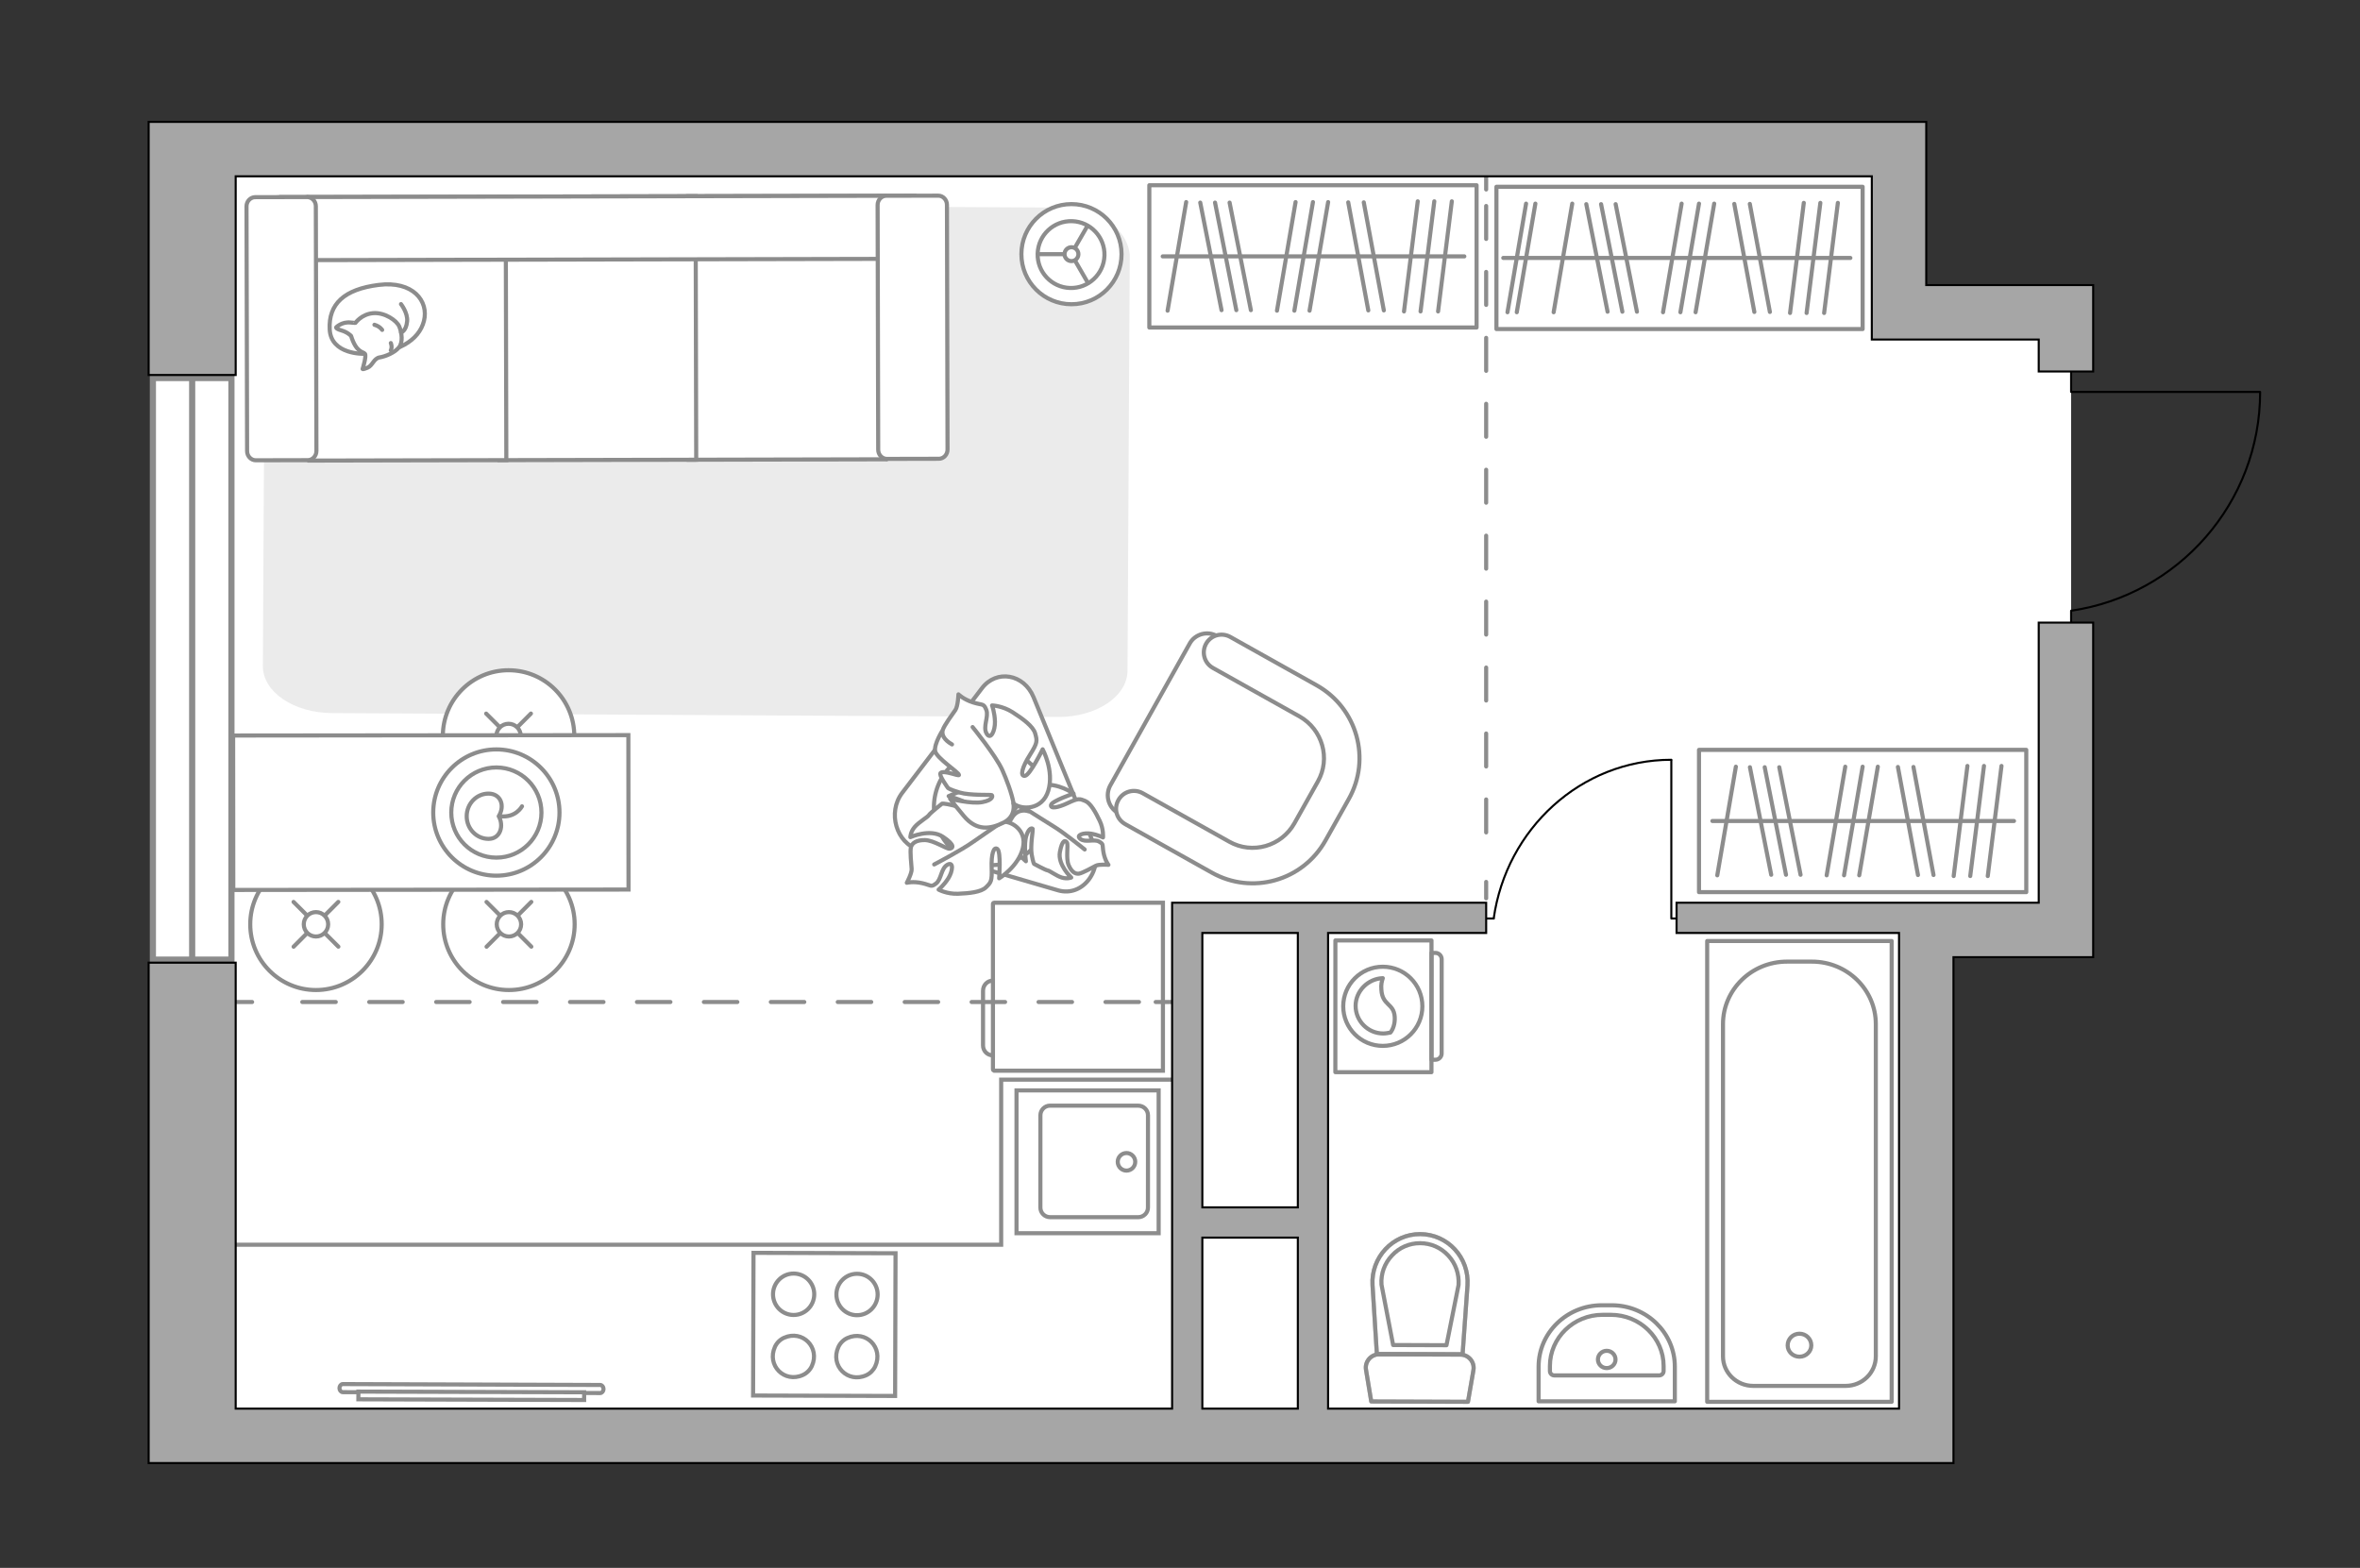 <?xml version="1.0" encoding="utf-8"?>
<!-- Generator: Adobe Illustrator 28.0.0, SVG Export Plug-In . SVG Version: 6.00 Build 0)  -->
<svg version="1.1" id="Слой_1" xmlns="http://www.w3.org/2000/svg" xmlns:xlink="http://www.w3.org/1999/xlink" x="0px" y="0px"
	 viewBox="0 0 575 382" style="enable-background:new 0 0 575 382;" xml:space="preserve">
<rect x="0" y="0" width="575" height="382" fill="#333333" stroke="none"/>
<style type="text/css">
	.st0{fill:#FFFFFF;}
	.st1{fill:#8C8C8C;}
	.st2{fill:none;stroke:#8C8C8C;stroke-width:1.5;stroke-linecap:round;stroke-miterlimit:10;}
	.st3{fill:#EBEBEB;}
	.st4{fill:none;stroke:#000000;stroke-width:0.5;stroke-linecap:round;stroke-linejoin:round;stroke-miterlimit:10;}
	.st5{fill:#FFFFFF;stroke:#8C8C8C;stroke-linecap:round;stroke-miterlimit:10;}
	.st6{fill:none;stroke:#8C8C8C;stroke-linecap:round;stroke-miterlimit:10;}
	.st7{fill:#FFFFFF;stroke:#8C8C8C;stroke-miterlimit:10;}
	.st8{fill:none;stroke:#8C8C8C;stroke-linecap:round;stroke-linejoin:round;stroke-miterlimit:10;}
	.st9{fill:none;stroke:#8C8C8C;stroke-miterlimit:10;}
	.st10{fill:#FFFFFF;stroke:#8C8C8C;stroke-linecap:round;stroke-linejoin:round;stroke-miterlimit:10;}
	.st11{fill:#FFFFFF;stroke:#8C8C8C;stroke-width:1;stroke-miterlimit:10;}
	.st12{opacity:0.5;}
	.st13{fill:none;stroke:#8C8C8C;stroke-linecap:round;stroke-linejoin:round;}
	.st14{fill:none;stroke:#8C8C8C;stroke-linecap:round;stroke-linejoin:round;stroke-dasharray:8.154,8.154;}
	.st15{fill:none;stroke:#8C8C8C;stroke-linecap:round;stroke-linejoin:round;stroke-dasharray:8.033,8.033;}
	.st16{fill:#A6A6A6;stroke:#000000;stroke-width:0.5;stroke-miterlimit:10;}
</style>
<g id="bg">
	<rect x="46.81" y="35.135" class="st0" width="242.45" height="314.463"/>
	<rect x="319.894" y="37.598" class="st0" width="146.998" height="312"/>
	<rect x="278.734" y="36.329" class="st0" width="88.555" height="187.297"/>
	<rect x="411.993" y="78.244" class="st0" width="92.62" height="148.33"/>
	<rect x="272.072" y="207.715" class="st0" width="85.18" height="141.883"/>
</g>
<g id="windows">
	<g>
		<g>
			<rect x="37.252" y="92.11" class="st0" width="19.138" height="141.685"/>
			<path class="st1" d="M55.639,91.36h-0.005H55.639 M38.002,92.86h17.638l0,140.185
				H38.002L38.002,92.86 M36.502,91.36l0,143.185h20.638L57.139,91.36H36.502
				L36.502,91.36z"/>
		</g>
		<line class="st2" x1="46.821" y1="234.545" x2="46.82" y2="91.36"/>
	</g>
</g>
<g id="furniture">
	<path id="Vector_84_00000102530295164841092970000015719054986956059540_" class="st3" d="M275.256,62.051
		l-0.544,101.342c-0.034,6.347-7.656,11.342-16.985,11.292l-176.819-0.949
		c-9.329-0.05-16.896-5.127-16.862-11.474l0.544-101.342
		c0.034-6.347,7.655-11.338,16.984-11.288l176.819,0.949
		C267.722,50.631,274.64,55.7,275.256,62.051z"/>
	<g id="Group_34_00000021106624841007024940000006836207272600765826_">
		<path id="Vector_158_00000134945941983227754130000015392232458843188668_" class="st4" d="M408.85,223.782h-1.642
			l-0-38.56"/>
		<path id="Vector_159_00000013900998760816644420000012645615719980385171_" class="st4" d="M363.933,223.781
			l-2.628,0"/>
		<path id="Vector_160_00000111914119766626138660000006665039088735955349_" class="st4" d="M407.203,185.112
			c-22.019,0-40.204,16.87-43.271,38.67"/>
	</g>
	<g>
		<g>
			<circle class="st5" cx="76.983" cy="225.199" r="16.014"/>
			<line class="st6" x1="79.243" y1="227.454" x2="82.442" y2="230.647"/>
			<circle class="st5" cx="76.983" cy="225.199" r="2.973"/>
			<line class="st6" x1="71.523" y1="219.75" x2="74.752" y2="222.973"/>
			<line class="st6" x1="79.238" y1="222.939" x2="82.431" y2="219.739"/>
			<line class="st6" x1="71.534" y1="230.658" x2="74.757" y2="227.429"/>
		</g>
		<g>
			<circle class="st5" cx="123.998" cy="225.199" r="16.014"/>
			<line class="st6" x1="126.259" y1="227.454" x2="129.458" y2="230.647"/>
			<circle class="st5" cx="123.998" cy="225.199" r="2.973"/>
			<line class="st6" x1="118.539" y1="219.75" x2="121.768" y2="222.973"/>
			<line class="st6" x1="126.254" y1="222.939" x2="129.447" y2="219.739"/>
			<line class="st6" x1="118.55" y1="230.658" x2="121.773" y2="227.429"/>
		</g>
		<g>
			<circle class="st5" cx="123.909" cy="179.312" r="16.014"/>
			<line class="st6" x1="126.169" y1="181.567" x2="129.368" y2="184.76"/>
			<circle class="st5" cx="123.909" cy="179.312" r="2.973"/>
			<line class="st6" x1="118.449" y1="173.863" x2="121.678" y2="177.086"/>
			<line class="st6" x1="126.164" y1="177.052" x2="129.357" y2="173.852"/>
			<line class="st6" x1="118.46" y1="184.771" x2="121.683" y2="181.542"/>
		</g>
		<path id="Vector_36_00000000907212019170510180000018413902741804022973_" class="st7" d="M153.134,216.733
			l-18.473,0.018l-77.822,0.078l-0.038-37.625l96.295-0.096L153.134,216.733z"/>
		<g>
			<circle class="st8" cx="120.935" cy="197.968" r="15.382"/>
			<circle class="st8" cx="120.935" cy="197.968" r="10.985"/>
			<path class="st8" d="M121.508,198.867c1.293,2.231,0.472,5.514-2.469,5.517
				c-2.942,0.003-5.329-2.464-5.332-5.509s2.379-5.517,5.321-5.52
				C121.97,193.352,123.12,196.256,121.508,198.867z"/>
			<path class="st8" d="M121.807,198.867c3.874,0.472,5.377-2.418,5.377-2.418"/>
		</g>
	</g>
	<g>
		<g>
			<path class="st7" d="M83.522,339.187c-0.444-0.002-0.813-0.45-0.811-0.987
				c0.002-0.537,0.374-0.983,0.818-0.982l62.705,0.217
				c0.444,0.002,0.813,0.45,0.811,0.987c-0.002,0.537-0.374,0.983-0.818,0.982
				L83.522,339.187z"/>
			
				<rect x="113.932" y="312.733" transform="matrix(0.003 -1 1 0.003 -225.76 453.926)" class="st7" width="1.88" height="55.005"/>
		</g>
	</g>
	<g>
		<circle class="st7" cx="261.056" cy="61.925" r="12.199"/>
		
			<ellipse transform="matrix(0.033 -0.999 0.999 0.033 190.478 320.776)" class="st7" cx="261.056" cy="61.925" rx="8.147" ry="8.147"/>
		<circle class="st7" cx="261.056" cy="61.925" r="1.689"/>
		<path class="st7" d="M261.056,61.925"/>
		<line class="st9" x1="252.909" y1="61.925" x2="259.367" y2="61.925"/>
		<line class="st9" x1="265.094" y1="54.791" x2="261.864" y2="60.385"/>
		<line class="st9" x1="265.094" y1="68.978" x2="261.864" y2="63.385"/>
	</g>
	<path class="st10" d="M223.813,207.002l33.965,9.914
		c6.122,1.787,11.221-5.14,8.561-11.629l-14.522-35.429
		c-2.323-5.667-9.027-6.829-12.57-2.18l-19.443,25.515
		C216.19,197.934,218.361,205.41,223.813,207.002z"/>
	<g>
		<path id="Vector_37_00000176733898919654424690000006855141380339512491_" class="st7" d="M272.358,198.056
			l23.908,13.35c8.723,4.846,19.803,1.765,24.649-6.958l6.453-11.477
			c4.846-8.723,1.766-19.803-6.957-24.649L296.502,154.972
			c-2.342-1.378-5.412-0.469-6.66,1.862l-19.347,34.561
			C269.247,193.727,270.016,196.678,272.358,198.056z"/>
		<path id="Vector_38_00000180330169482233745960000014959185016859311016_" class="st7" d="M274.17,200.803
			l21.095,11.814c9.759,5.481,22.118,2.032,27.659-7.797l5.709-10.17
			c5.481-9.759,2.032-22.118-7.797-27.659l-21.095-11.814
			c-2.06-1.14-4.69-0.463-5.89,1.668c-1.14,2.06-0.463,4.691,1.668,5.89
			l21.095,11.814c5.568,3.142,7.663,10.241,4.462,15.88l-5.709,10.17
			c-3.142,5.568-10.241,7.663-15.88,4.462l-21.095-11.814
			c-2.06-1.14-4.69-0.463-5.89,1.668
			C271.303,197.043,272.039,199.603,274.17,200.803z"/>
	</g>
	<g>
		<path id="Vector_8_00000001653484689675460520000011089065569229705393_" class="st7" d="M242.201,260.865h41.142
			v-40.923H242.201c-0.139,0-0.277,0.138-0.277,0.276v40.302
			C241.924,260.727,242.062,260.796,242.201,260.865z"/>
		<path id="Vector_9_00000060015092952513052130000002847858818407791244_" class="st7" d="M239.509,241.403v13.319
			c0,1.311,1.035,2.415,2.415,2.415v-18.219
			C240.544,238.919,239.509,240.023,239.509,241.403z"/>
	</g>
	<g>
		<g>
			<path id="Vector_54_00000123439462021707242870000000099195434989709482_" class="st7" d="M215.798,111.906
				l-47.993,0.106l-0.152-64.207l47.992-0.106L215.798,111.906z"/>
			<path id="Vector_55_00000121981426193701282210000013028412947168945311_" class="st7" d="M169.629,112.008
				l-47.993,0.106l-0.152-64.207l47.993-0.106L169.629,112.008z"/>
			<path id="Vector_56_00000074417491560829847310000009312664462230420899_" class="st7" d="M123.364,112.11
				l-47.991,0.106l-0.152-64.207l47.991-0.106L123.364,112.11z"/>
			<path id="Vector_57_00000110452918115360057250000004430926372846358660_" class="st7" d="M68.536,63.391
				l-0.036-15.367l154.15-0.34l-4.475,15.377L68.536,63.391z"/>
			<path id="Vector_58_00000117638157383403722180000017878923656266288012_" class="st7" d="M215.932,47.698
				l12.67-0.028c1.152-0.003,2.114,1.009,2.117,2.226l0.142,59.642
				c0.003,1.217-0.955,2.235-2.106,2.238l-12.67,0.028
				c-1.152,0.003-2.114-1.011-2.117-2.228l-0.142-59.642
				C213.823,48.717,214.781,47.701,215.932,47.698z"/>
			<path id="Vector_59_00000119832348024583755380000016021555891336397962_" class="st7" d="M62.167,48.038
				l12.669-0.028c1.152-0.003,2.114,1.009,2.117,2.226l0.142,59.642
				c0.003,1.217-0.954,2.235-2.106,2.238l-12.669,0.028
				c-1.152,0.003-2.114-1.011-2.117-2.228l-0.142-59.642
				C60.058,49.056,61.015,48.04,62.167,48.038z"/>
			<g>
				<path class="st10" d="M103.298,78.185c1.21-4.806-2.669-9.829-11.055-8.766
					c-8.386,1.063-12.232,4.632-11.914,10.842s8.365,5.94,8.365,5.94
					C96.723,86.163,102.087,82.991,103.298,78.185z"/>
				<path class="st10" d="M88.921,86.199c0.41,0.55-0.572,3.698-0.572,3.698
					s-0.016,0.193,1.211-0.317c1.227-0.509,1.507-2.273,2.939-2.5
					c1.432-0.227,3.698-1.179,4.71-2.44c1.012-1.261,0.698-3.516,0.092-5.041
					c-0.606-1.525-3.633-3.557-6.436-3.294c-2.803,0.263-4.249,2.347-4.249,2.347
					s-0.01,0.077-1.18-0.068c-2.114-0.262-3.513,1.151-3.513,1.151
					s-0.255,0.333,1.26,0.769c1.515,0.436,2.354,1.336,2.354,1.336
					C86.839,86.017,88.511,85.649,88.921,86.199z"/>
				<path class="st10" d="M91.228,79.131c1.359,0.388,1.882,1.25,1.882,1.25"/>
				<path class="st10" d="M95.215,85.346c0.428-0.802,0.008-1.765,0.008-1.765"/>
				<path class="st8" d="M97.701,74.09c0,0,1.695,2.17,1.495,4.196
					c-0.238,2.418-1.479,2.722-1.479,2.722"/>
			</g>
		</g>
	</g>
	<g>
		<path id="Vector_60_00000039812463324189458810000010837232737117176193_" class="st7" d="M247.03,183.542
			c-7.234-2.948-15.487,0.527-18.434,7.759
			c-2.948,7.234,0.527,15.487,7.76,18.435c7.234,2.948,15.486-0.527,18.434-7.76
			C257.737,194.742,254.263,186.489,247.03,183.542z"/>
		<path class="st10" d="M253.824,191.289c3.959-0.66,7.741,2.058,7.741,2.058
			s-5.251,1.803-5.483,2.761c-0.232,0.958,1.543,0.755,4.105-0.461
			c2.561-1.216,2.867-1.053,4.204-0.509c1.336,0.544,2.544,2.748,3.544,4.839
			c1,2.091,0.806,4.059,0.806,4.059s-1.286-0.666-2.982-0.93
			c-1.696-0.264-3.746,0.33-2.538,1.29c1.209,0.961,3.312-0.051,4.549,0.639
			c1.236,0.69,0.731,0.746,1.092,2.683c0.361,1.937,1.2,2.992,1.2,2.992
			s-2.263-0.196-3.056,0.214c-0.792,0.41-3.282,1.824-4.145,1.938
			c-0.863,0.114-1.805-0.425-2.501-2.107c-0.696-1.682-0.047-4.851-0.386-5.446
			s-1.148-0.899-1.735,2.259c-0.588,3.158,2.766,6.234,2.766,6.234
			s-0.977,0.42-2.302,0.012c-1.325-0.408-2.962-1.681-3.466-1.748
			c-0.504-0.067-3.286-1.583-3.286-1.583s-0.255-0.317-0.594-2.343
			s0.34-5.961,0.278-6.156c-0.063-0.195-0.881-0.508-1.562,1.602
			c-0.681,2.11-0.119,6.256-0.119,6.256s-0.239-0.132-2.941-3.004
			c-2.703-2.873-1.881-5.468-0.342-7.778c1.539-2.311,3.893-1.399,3.893-1.399
			C249.471,196.026,249.865,191.949,253.824,191.289z"/>
		<path class="st8" d="M244.302,195.716c2.214,0.031,4.396,0.619,6.28,1.781
			c1.296,0.8,4.43,2.831,6.098,3.837c2.595,1.566,7.597,5.634,7.597,5.634"/>
		<path class="st10" d="M249.206,206.657c-1.118,4.541-5.77,7.336-5.77,7.336
			s0.49-6.451-0.428-7.141c-0.918-0.689-1.519,1.304-1.398,4.606
			c0.121,3.302-0.195,3.554-1.392,4.734c-1.198,1.18-4.113,1.456-6.812,1.562
			c-2.699,0.106-4.716-1.007-4.716-1.007s1.305-1.069,2.37-2.763
			c1.065-1.694,1.374-4.161-0.212-3.311c-1.585,0.851-1.472,3.569-2.78,4.573
			c-1.308,1.005-1.136,0.438-3.375-0.068c-2.239-0.506-3.755-0.095-3.755-0.095
			s1.253-2.332,1.179-3.369c-0.074-1.037-0.44-4.353-0.164-5.329
			c0.276-0.976,1.287-1.736,3.408-1.706s5.214,2.185,6.006,2.097
			c0.792-0.088,1.491-0.814-1.618-2.898c-3.109-2.084-7.947,0.087-7.947,0.087
			s0-1.24,1.048-2.47c1.047-1.23,3.164-2.395,3.468-2.904
			c0.304-0.509,3.209-2.787,3.209-2.787s0.457-0.127,2.781,0.444
			c2.324,0.571,6.223,3.112,6.46,3.134c0.237,0.023,0.95-0.709-0.995-2.41
			c-1.945-1.702-6.641-3.01-6.641-3.01s0.251-0.195,4.571-1.763
			c4.32-1.569,6.719,0.507,8.483,3.218c1.764,2.712-0.297,4.811-0.297,4.811
			C246.143,199.815,250.325,202.116,249.206,206.657z"/>
		<path class="st8" d="M248.857,194.425c-1.054,2.355-2.688,4.42-4.8,5.901
			c-1.453,1.019-5.071,3.437-6.917,4.758c-2.871,2.056-9.531,5.534-9.531,5.534"/>
		<g>
			<path class="st10" d="M229.689,177.892c0,0-2.154,3.353-1.847,5.083
				c0.307,1.731,5.804,5.196,5.81,5.84c0.003,0.391-3.726-1.269-4.5-0.477
				c-0.502,0.514,1.829,3.649,1.829,3.649s0.359,0.37,2.854,1.112
				c2.495,0.741,7.552,0.5,7.787,0.609c0.235,0.109,0.502,1.187-2.259,1.715
				c-2.761,0.528-7.888-0.825-7.888-0.825s0.129,0.321,3.321,4.168
				c3.193,3.847,6.585,3.218,9.732,1.642c3.146-1.576,2.366-4.679,2.366-4.679
				c1.889,1.627,7.079,1.766,8.526-3.111c1.447-4.877-1.384-10.058-1.384-10.058
				s-3.086,6.325-4.327,6.468c-1.241,0.142-0.709-2.059,1.219-5.092
				c1.929-3.033,1.771-3.443,1.296-5.208c-0.476-1.765-3.06-3.628-5.535-5.211
				c-2.475-1.583-4.981-1.646-4.981-1.646s0.638,1.721,0.706,3.896
				c0.068,2.175-0.998,4.661-2.018,2.991c-1.02-1.67,0.58-4.159-0.096-5.821
				c-0.676-1.662-0.825-1.035-3.205-1.791s-3.577-1.975-3.577-1.975
				s-0.105,2.878-0.745,3.81C232.133,173.912,229.967,176.824,229.689,177.892
				c-0.278,1.068,0.254,2.337,2.261,3.475"/>
			<path class="st8" d="M246.965,195.787c-0.473-2.586-1.745-5.909-2.751-8.164
				c-1.565-3.508-7.245-10.48-7.245-10.48"/>
		</g>
	</g>
	<g>
		<g>
			<path class="st8" d="M325.35,261.222l0.009-32.093l23.415,0.007l-0.009,32.093
				L325.35,261.222z"/>
			<path class="st8" d="M349.731,258.198l-0.964-0l0.008-26.032l0.964,0
				c0.826,0,1.515,0.689,1.515,1.516l-0.007,23.002
				C351.246,257.51,350.557,258.199,349.731,258.198z"/>
		</g>
		<g>
			<circle class="st8" cx="336.91" cy="245.178" r="9.642"/>
			<path class="st8" d="M338.766,251.568c-0.581,0.116-1.162,0.232-1.743,0.232
				c-3.717-0.001-6.737-3.022-6.736-6.74c0.001-3.601,3.022-6.621,6.623-6.736
				c-0.233,0.697-0.465,1.51-0.349,2.788c0.231,3.95,3.019,3.253,3.251,6.622
				C339.929,249.477,339.347,250.871,338.766,251.568z"/>
		</g>
	</g>
	<g>
		<rect x="413.952" y="182.696" class="st8" width="79.735" height="34.666"/>
		<line class="st8" x1="484.305" y1="213.442" x2="487.653" y2="186.616"/>
		<line class="st8" x1="480.036" y1="213.442" x2="483.384" y2="186.616"/>
		<line class="st8" x1="438.696" y1="213.133" x2="433.509" y2="186.926"/>
		<line class="st8" x1="435.149" y1="213.133" x2="429.962" y2="186.926"/>
		<line class="st8" x1="431.545" y1="213.133" x2="426.358" y2="186.926"/>
		<line class="st8" x1="476.002" y1="213.442" x2="479.35" y2="186.616"/>
		<line class="st8" x1="471.09" y1="213.193" x2="466.202" y2="186.866"/>
		<line class="st8" x1="467.303" y1="213.193" x2="462.415" y2="186.866"/>
		<line class="st8" x1="452.99" y1="213.259" x2="457.52" y2="186.799"/>
		<line class="st8" x1="445.056" y1="213.259" x2="449.587" y2="186.799"/>
		<line class="st8" x1="418.403" y1="213.259" x2="422.934" y2="186.799"/>
		<line class="st8" x1="449.289" y1="213.259" x2="453.82" y2="186.799"/>
		<line class="st8" x1="417.215" y1="200.029" x2="490.699" y2="200.029"/>
	</g>
	<g>
		<rect x="364.597" y="45.509" class="st8" width="89.223" height="34.666"/>
		<line class="st8" x1="444.437" y1="76.256" x2="447.785" y2="49.429"/>
		<line class="st8" x1="440.168" y1="76.256" x2="443.516" y2="49.429"/>
		<line class="st8" x1="398.828" y1="75.946" x2="393.642" y2="49.739"/>
		<line class="st8" x1="395.281" y1="75.946" x2="390.095" y2="49.739"/>
		<line class="st8" x1="391.677" y1="75.946" x2="386.49" y2="49.739"/>
		<line class="st8" x1="436.135" y1="76.256" x2="439.483" y2="49.429"/>
		<line class="st8" x1="431.222" y1="76.006" x2="426.334" y2="49.679"/>
		<line class="st8" x1="427.435" y1="76.006" x2="422.548" y2="49.679"/>
		<line class="st8" x1="413.122" y1="76.073" x2="417.653" y2="49.613"/>
		<line class="st8" x1="405.189" y1="76.073" x2="409.719" y2="49.613"/>
		<line class="st8" x1="378.536" y1="76.073" x2="383.066" y2="49.613"/>
		<line class="st8" x1="367.289" y1="76.073" x2="371.819" y2="49.613"/>
		<line class="st8" x1="369.554" y1="76.073" x2="374.085" y2="49.613"/>
		<line class="st8" x1="409.422" y1="76.073" x2="413.952" y2="49.613"/>
		<line class="st8" x1="366.263" y1="62.843" x2="450.831" y2="62.843"/>
	</g>
	<g>
		<rect x="280.027" y="45.129" class="st8" width="79.735" height="34.666"/>
		<line class="st8" x1="350.379" y1="75.876" x2="353.727" y2="49.049"/>
		<line class="st8" x1="346.11" y1="75.876" x2="349.458" y2="49.049"/>
		<line class="st8" x1="304.77" y1="75.566" x2="299.583" y2="49.359"/>
		<line class="st8" x1="301.223" y1="75.566" x2="296.036" y2="49.359"/>
		<line class="st8" x1="297.619" y1="75.566" x2="292.432" y2="49.359"/>
		<line class="st8" x1="342.076" y1="75.876" x2="345.424" y2="49.049"/>
		<line class="st8" x1="337.164" y1="75.626" x2="332.276" y2="49.299"/>
		<line class="st8" x1="333.377" y1="75.626" x2="328.489" y2="49.299"/>
		<line class="st8" x1="319.064" y1="75.693" x2="323.594" y2="49.233"/>
		<line class="st8" x1="311.13" y1="75.693" x2="315.661" y2="49.233"/>
		<line class="st8" x1="284.477" y1="75.693" x2="289.008" y2="49.233"/>
		<line class="st8" x1="315.364" y1="75.693" x2="319.894" y2="49.233"/>
		<line class="st8" x1="283.289" y1="62.463" x2="356.773" y2="62.463"/>
	</g>
	<polyline class="st9" points="57.424,303.268 243.93,303.268 243.93,263.046 285.577,263.046 	
		"/>
</g>
<g id="plan">
	<path class="st4" d="M504.613,87.444l-0,8.042l46.056-0
		c0,27.076-20.002,49.5-46.056,53.314v7.328"/>
	<g>
		<g>
			
				<rect x="183.548" y="305.529" transform="matrix(0.003 -1 1 0.003 -122.595 522.64)" class="st7" width="34.764" height="34.604"/>
		</g>
		<path class="st7" d="M213.833,315.409c0.01-2.786-2.231-5.053-5.005-5.062
			c-2.774-0.01-5.03,2.241-5.04,5.028c-0.01,2.787,2.231,5.053,5.005,5.063
			C211.567,320.447,213.823,318.196,213.833,315.409z"/>
		<path class="st7" d="M213.248,332.883c2.075-4.528-2.279-8.932-6.8-6.878
			c-0.946,0.43-1.743,1.225-2.177,2.172c-2.08,4.53,2.28,8.939,6.803,6.879
			C212.017,334.625,212.814,333.829,213.248,332.883z"/>
		<path class="st7" d="M198.385,315.355c0.01-2.786-2.231-5.053-5.005-5.063
			c-2.774-0.01-5.03,2.241-5.04,5.028c-0.01,2.787,2.231,5.053,5.005,5.063
			C196.119,320.393,198.375,318.142,198.385,315.355z"/>
		<path class="st7" d="M197.799,332.829c2.075-4.528-2.279-8.932-6.8-6.878
			c-0.945,0.43-1.743,1.225-2.177,2.172c-2.08,4.53,2.28,8.939,6.803,6.879
			C196.569,334.571,197.366,333.776,197.799,332.829z"/>
	</g>
	<g>
		<g>
			<rect x="247.664" y="265.667" class="st11" width="34.636" height="34.795"/>
		</g>
		<path class="st7" d="M277.314,269.385l-21.47-0.006c-1.307-0-2.355,1.068-2.355,2.348
			l-0.007,22.481c-0,1.291,1.047,2.344,2.354,2.344l21.47,0.006
			c1.339,0,2.388-1.052,2.388-2.343l0.007-22.481
			C279.702,270.455,278.654,269.386,277.314,269.385z"/>
		<path class="st7" d="M274.468,280.927c1.166,0,2.127,0.972,2.127,2.133
			c-0,1.193-0.962,2.148-2.128,2.147c-1.177-0-2.138-0.955-2.138-2.149
			C272.329,281.897,273.291,280.926,274.468,280.927z"/>
	</g>
	<g>
		<path class="st8" d="M408.062,332.951l0,8.468l-33.191,0l-0-8.468
			c-0-8.242,6.901-14.934,15.403-14.934l2.408-0
			C401.173,318.018,408.062,324.709,408.062,332.951z"/>
		<path class="st8" d="M405.328,332.82v1.216c0,0.596-0.494,1.074-1.108,1.074
			l-25.532,0c-0.578,0-1.06-0.477-1.06-1.074v-1.216
			c-0-6.858,5.744-12.476,12.826-12.476h2.023
			C399.559,320.344,405.328,325.962,405.328,332.82z"/>
		<path class="st8" d="M391.466,333.321c-1.192,0-2.143-0.942-2.143-2.087
			c0-1.157,0.951-2.124,2.143-2.123c1.193,0,2.144,0.966,2.144,2.123
			C393.61,332.379,392.659,333.321,391.466,333.321z"/>
	</g>
	<g>
		<polyline class="st8" points="415.944,229.268 460.894,229.268 460.895,341.537 415.945,341.537 
			415.944,229.268 		"/>
		<path class="st8" d="M457.032,249.514l0.001,80.953c0,3.967-3.284,7.193-7.335,7.193
			h-22.542c-4.064,0-7.361-3.225-7.361-7.193l-0-80.953
			c0-8.395,6.971-15.223,15.584-15.223l6.096-0
			C450.074,234.291,457.032,241.119,457.032,249.514z"/>
		<path class="st8" d="M438.433,330.549c-1.601,0-2.879-1.244-2.879-2.754
			c0-1.591,1.278-2.847,2.879-2.847c1.588,0,2.88,1.256,2.88,2.847
			C441.313,329.305,440.021,330.549,438.433,330.549z"/>
	</g>
	<g>
		<g class="st12">
			<path class="st8" d="M332.822,333.743l1.277,7.712l23.562,0.082l1.331-7.703
				c0.346-1.973-1.164-3.785-3.168-3.792l-19.818-0.069
				C334.033,329.966,332.479,331.767,332.822,333.743z"/>
			<path class="st8" d="M357.546,313.203c0.469-6.761-4.802-12.502-11.525-12.526
				c-6.691-0.023-12.023,5.681-11.612,12.446l1.055,16.764l20.889,0.072
				L357.546,313.203z"/>
		</g>
		<g>
			<path class="st8" d="M332.822,333.743l1.277,7.712l23.562,0.082l1.331-7.703
				c0.346-1.973-1.164-3.785-3.168-3.792l-19.818-0.069
				C334.033,329.966,332.479,331.767,332.822,333.743z"/>
			<path class="st8" d="M334.409,313.123l1.055,16.764l20.889,0.072l1.192-16.757
				c0.469-6.761-4.802-12.502-11.525-12.526l0,0
				C339.33,300.654,333.998,306.358,334.409,313.123z"/>
			<path class="st8" d="M339.427,327.706l-2.833-14.723
				c-0.182-2.658,0.739-5.185,2.558-7.101c1.788-1.947,4.241-2.999,6.861-2.99
				c2.64,0.009,5.075,1.078,6.871,3.038c1.786,1.928,2.646,4.462,2.488,7.118
				l-2.946,14.703L339.427,327.706z"/>
		</g>
	</g>
	<g>
		<g>
			<line class="st13" x1="61.424" y1="244.129" x2="57.424" y2="244.129"/>
			<line class="st14" x1="277.5" y1="244.129" x2="69.578" y2="244.129"/>
			<line class="st13" x1="285.577" y1="244.129" x2="281.577" y2="244.129"/>
		</g>
	</g>
	<g>
		<g>
			<line class="st13" x1="362.094" y1="214.867" x2="362.094" y2="218.867"/>
			<line class="st15" x1="362.094" y1="50.183" x2="362.094" y2="206.834"/>
			<line class="st13" x1="362.094" y1="42.166" x2="362.094" y2="46.166"/>
		</g>
	</g>
	<g>
		<path class="st16" d="M57.424,234.545H36.217l0,121.919l21.207-0l0,0l418.527-0
			l-0-13.263h-0.001v-109.997l29.713-0h4.324v-81.513h-13.263l0,68.25
			l-27.405,0v-0.001l-60.834,0l0,7.368l54.202-0v5.895h0
			v109.997l-139.109,0l-0-115.891l38.516-0v-7.368l-76.518,0v7.368
			h0l0,115.891L57.424,343.201L57.424,234.545z M316.21,227.31l0,66.856
			l-23.265,0l-0-66.856L316.21,227.31z M316.21,343.201l-23.265,0
			l-0-41.667l23.265-0V343.201z"/>
		<polygon class="st16" points="36.217,29.698 36.217,91.36 57.424,91.36 57.424,42.961 
			456.056,42.961 456.056,82.725 469.318,82.725 469.318,82.725 496.724,82.725 
			496.724,90.515 509.987,90.515 509.987,69.462 496.724,69.462 496.724,69.462 
			469.318,69.463 469.318,29.698 468.147,29.698 468.147,29.698 44.111,29.698 		"/>
	</g>
</g>
<g id="points">
	<path id="r1" class="st8" d="M327.268,130.517"/>
	<path id="k1" class="st8" d="M198.332,276.444"/>
	<path id="s1" class="st8" d="M391.466,278.656"/>
	<path id="h1" class="st8" d="M435.149,136.444"/>
</g>
</svg>
